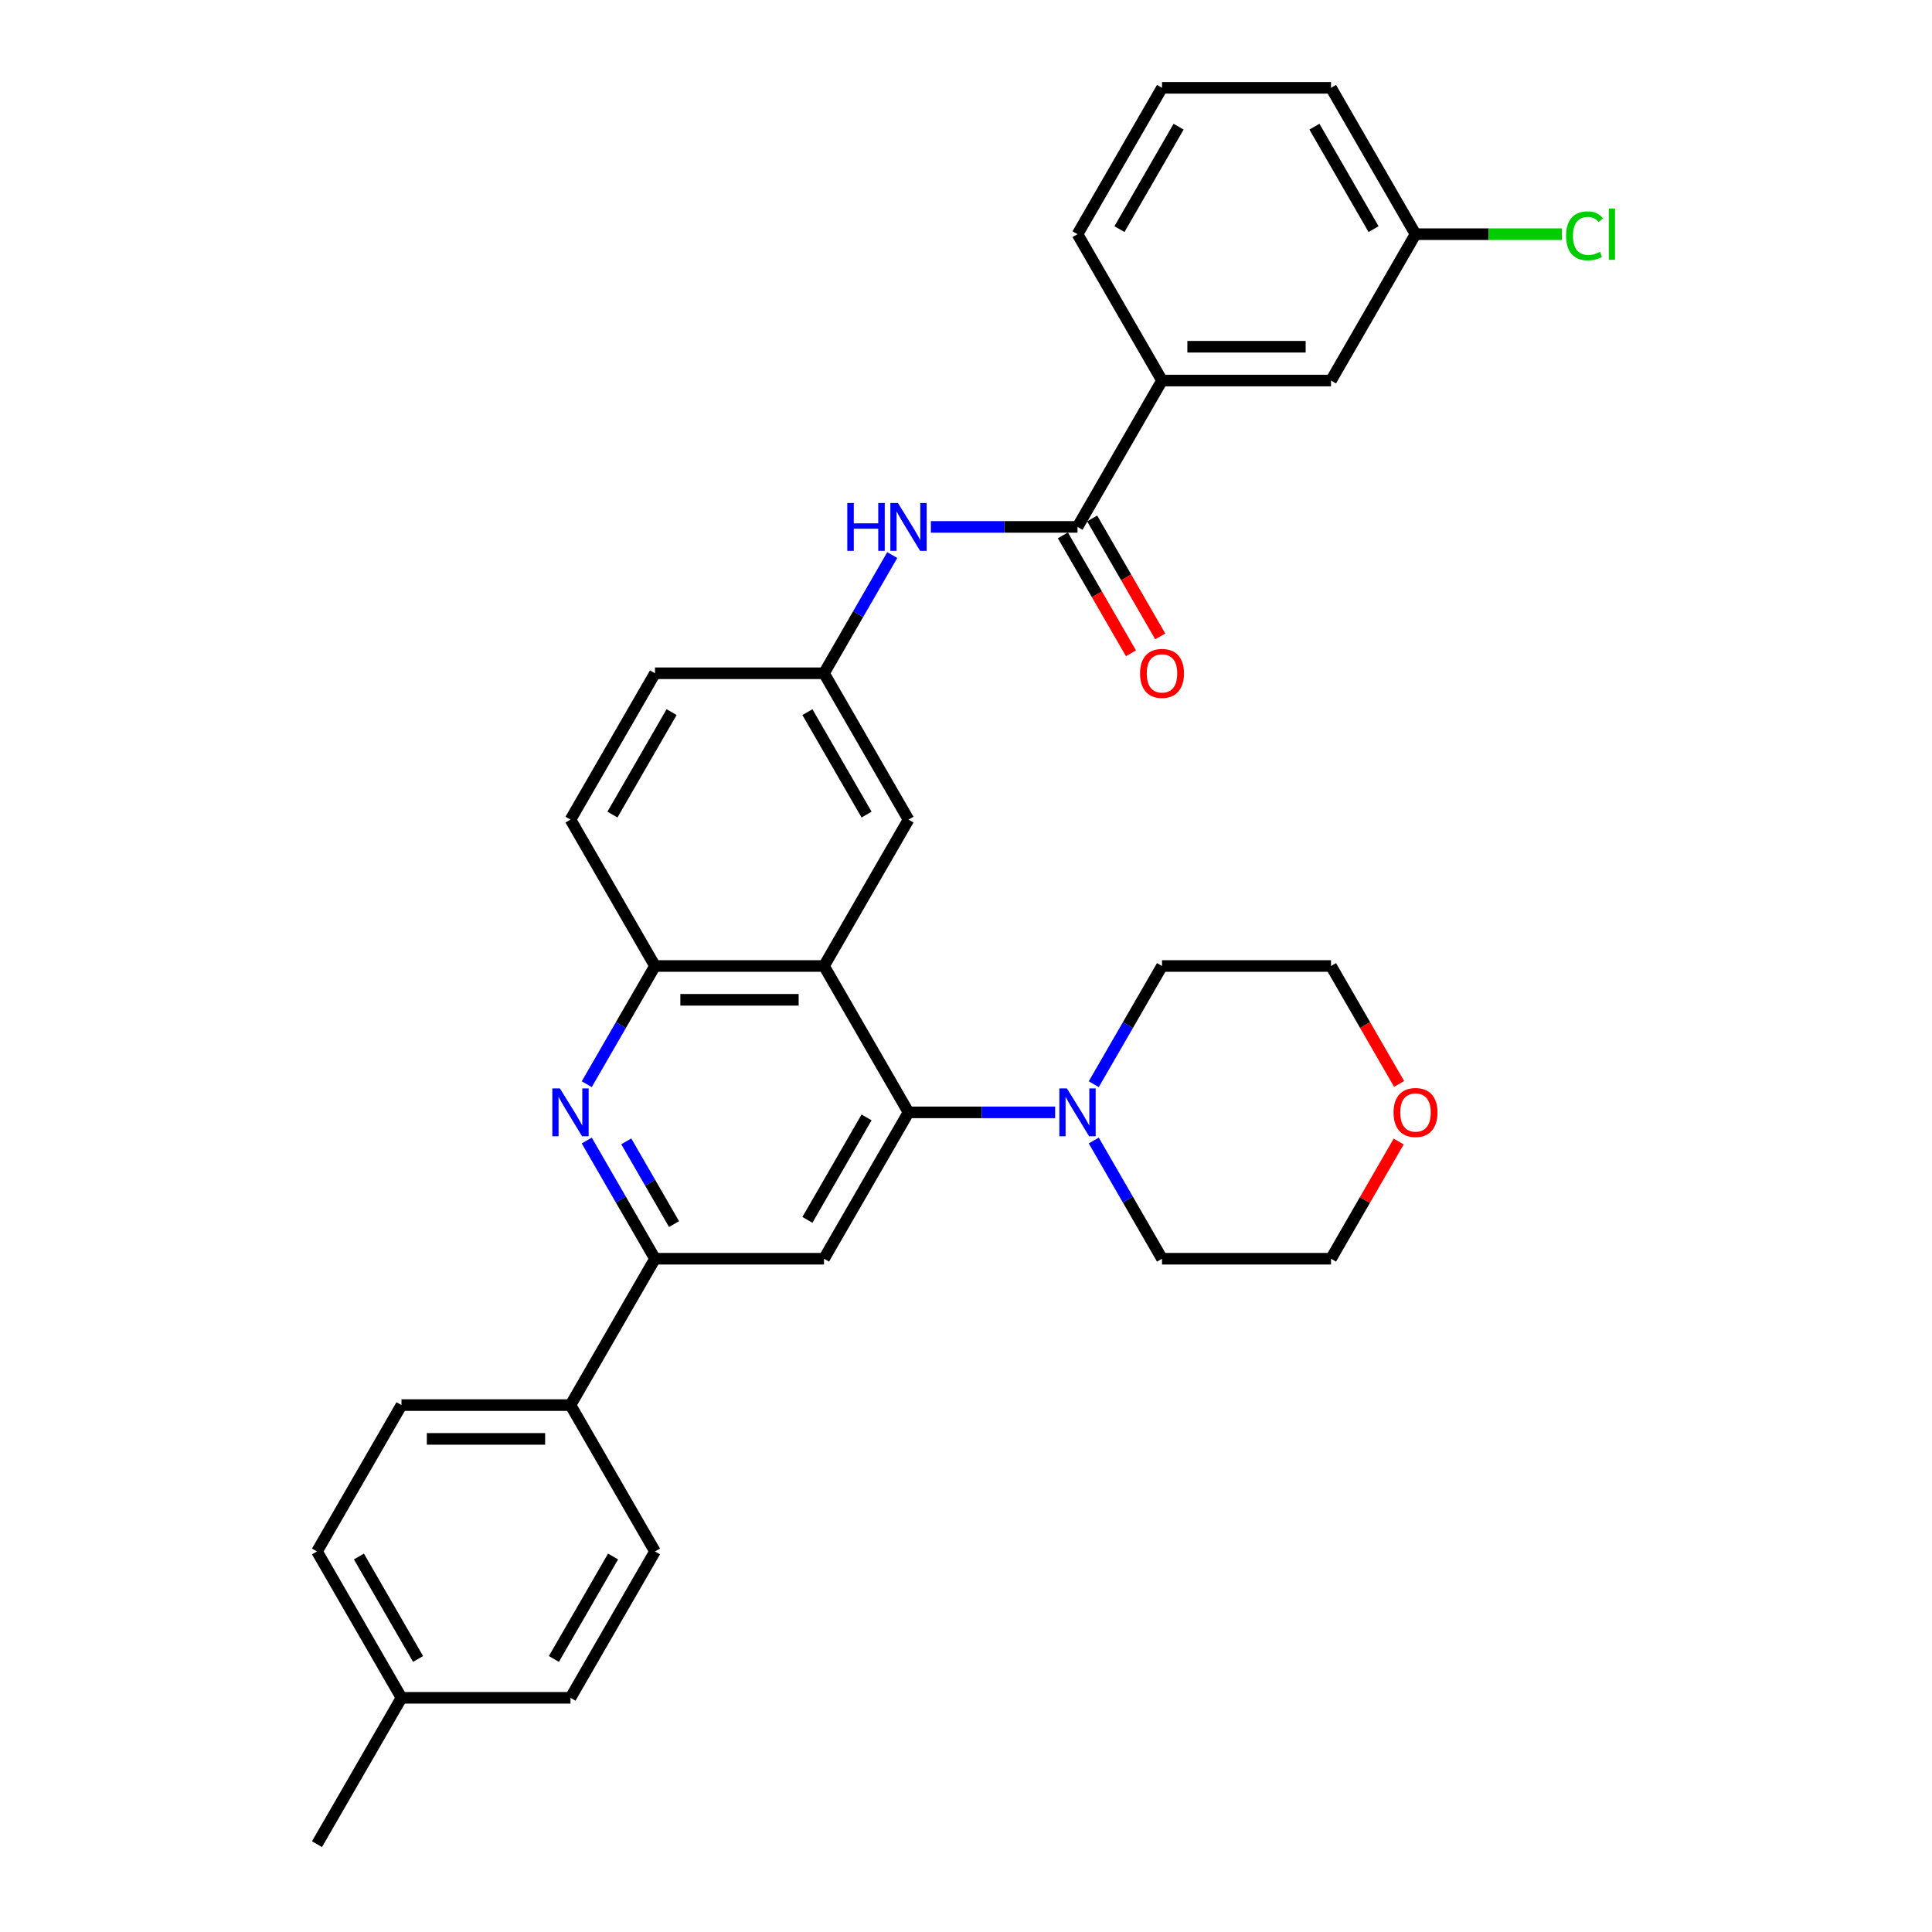 <?xml version='1.0' encoding='iso-8859-1'?>
<svg version='1.1' baseProfile='full'
              xmlns='http://www.w3.org/2000/svg'
                      xmlns:rdkit='http://www.rdkit.org/xml'
                      xmlns:xlink='http://www.w3.org/1999/xlink'
                  xml:space='preserve'
width='1000px' height='1000px' viewBox='0 0 1000 1000'>
<!-- END OF HEADER -->
<rect style='opacity:1.0;fill:#FFFFFF;stroke:none' width='1000' height='1000' x='0' y='0'> </rect>
<path class='bond-0' d='M 470.24,575.758 L 426.502,500' style='fill:none;fill-rule:evenodd;stroke:#000000;stroke-width:6px;stroke-linecap:butt;stroke-linejoin:miter;stroke-opacity:1' />
<path class='bond-2' d='M 470.24,575.758 L 426.502,651.515' style='fill:none;fill-rule:evenodd;stroke:#000000;stroke-width:6px;stroke-linecap:butt;stroke-linejoin:miter;stroke-opacity:1' />
<path class='bond-2' d='M 448.528,578.373 L 417.911,631.404' style='fill:none;fill-rule:evenodd;stroke:#000000;stroke-width:6px;stroke-linecap:butt;stroke-linejoin:miter;stroke-opacity:1' />
<path class='bond-6' d='M 470.24,575.758 L 508.188,575.758' style='fill:none;fill-rule:evenodd;stroke:#000000;stroke-width:6px;stroke-linecap:butt;stroke-linejoin:miter;stroke-opacity:1' />
<path class='bond-6' d='M 508.188,575.758 L 546.136,575.758' style='fill:none;fill-rule:evenodd;stroke:#0000FF;stroke-width:6px;stroke-linecap:butt;stroke-linejoin:miter;stroke-opacity:1' />
<path class='bond-5' d='M 426.502,500 L 339.024,500' style='fill:none;fill-rule:evenodd;stroke:#000000;stroke-width:6px;stroke-linecap:butt;stroke-linejoin:miter;stroke-opacity:1' />
<path class='bond-5' d='M 413.38,517.495 L 352.146,517.495' style='fill:none;fill-rule:evenodd;stroke:#000000;stroke-width:6px;stroke-linecap:butt;stroke-linejoin:miter;stroke-opacity:1' />
<path class='bond-9' d='M 426.502,500 L 470.24,424.242' style='fill:none;fill-rule:evenodd;stroke:#000000;stroke-width:6px;stroke-linecap:butt;stroke-linejoin:miter;stroke-opacity:1' />
<path class='bond-1' d='M 303.7,590.331 L 321.362,620.923' style='fill:none;fill-rule:evenodd;stroke:#0000FF;stroke-width:6px;stroke-linecap:butt;stroke-linejoin:miter;stroke-opacity:1' />
<path class='bond-1' d='M 321.362,620.923 L 339.024,651.515' style='fill:none;fill-rule:evenodd;stroke:#000000;stroke-width:6px;stroke-linecap:butt;stroke-linejoin:miter;stroke-opacity:1' />
<path class='bond-1' d='M 324.15,590.761 L 336.514,612.175' style='fill:none;fill-rule:evenodd;stroke:#0000FF;stroke-width:6px;stroke-linecap:butt;stroke-linejoin:miter;stroke-opacity:1' />
<path class='bond-1' d='M 336.514,612.175 L 348.877,633.59' style='fill:none;fill-rule:evenodd;stroke:#000000;stroke-width:6px;stroke-linecap:butt;stroke-linejoin:miter;stroke-opacity:1' />
<path class='bond-32' d='M 303.7,561.184 L 321.362,530.592' style='fill:none;fill-rule:evenodd;stroke:#0000FF;stroke-width:6px;stroke-linecap:butt;stroke-linejoin:miter;stroke-opacity:1' />
<path class='bond-32' d='M 321.362,530.592 L 339.024,500' style='fill:none;fill-rule:evenodd;stroke:#000000;stroke-width:6px;stroke-linecap:butt;stroke-linejoin:miter;stroke-opacity:1' />
<path class='bond-3' d='M 426.502,651.515 L 339.024,651.515' style='fill:none;fill-rule:evenodd;stroke:#000000;stroke-width:6px;stroke-linecap:butt;stroke-linejoin:miter;stroke-opacity:1' />
<path class='bond-10' d='M 339.024,651.515 L 295.286,727.273' style='fill:none;fill-rule:evenodd;stroke:#000000;stroke-width:6px;stroke-linecap:butt;stroke-linejoin:miter;stroke-opacity:1' />
<path class='bond-4' d='M 557.718,272.727 L 519.77,272.727' style='fill:none;fill-rule:evenodd;stroke:#000000;stroke-width:6px;stroke-linecap:butt;stroke-linejoin:miter;stroke-opacity:1' />
<path class='bond-4' d='M 519.77,272.727 L 481.822,272.727' style='fill:none;fill-rule:evenodd;stroke:#0000FF;stroke-width:6px;stroke-linecap:butt;stroke-linejoin:miter;stroke-opacity:1' />
<path class='bond-8' d='M 557.718,272.727 L 601.456,196.97' style='fill:none;fill-rule:evenodd;stroke:#000000;stroke-width:6px;stroke-linecap:butt;stroke-linejoin:miter;stroke-opacity:1' />
<path class='bond-12' d='M 550.142,277.101 L 567.764,307.623' style='fill:none;fill-rule:evenodd;stroke:#000000;stroke-width:6px;stroke-linecap:butt;stroke-linejoin:miter;stroke-opacity:1' />
<path class='bond-12' d='M 567.764,307.623 L 585.385,338.145' style='fill:none;fill-rule:evenodd;stroke:#FF0000;stroke-width:6px;stroke-linecap:butt;stroke-linejoin:miter;stroke-opacity:1' />
<path class='bond-12' d='M 565.293,268.353 L 582.915,298.875' style='fill:none;fill-rule:evenodd;stroke:#000000;stroke-width:6px;stroke-linecap:butt;stroke-linejoin:miter;stroke-opacity:1' />
<path class='bond-12' d='M 582.915,298.875 L 600.537,329.397' style='fill:none;fill-rule:evenodd;stroke:#FF0000;stroke-width:6px;stroke-linecap:butt;stroke-linejoin:miter;stroke-opacity:1' />
<path class='bond-14' d='M 339.024,500 L 295.286,424.242' style='fill:none;fill-rule:evenodd;stroke:#000000;stroke-width:6px;stroke-linecap:butt;stroke-linejoin:miter;stroke-opacity:1' />
<path class='bond-24' d='M 566.132,561.184 L 583.794,530.592' style='fill:none;fill-rule:evenodd;stroke:#0000FF;stroke-width:6px;stroke-linecap:butt;stroke-linejoin:miter;stroke-opacity:1' />
<path class='bond-24' d='M 583.794,530.592 L 601.456,500' style='fill:none;fill-rule:evenodd;stroke:#000000;stroke-width:6px;stroke-linecap:butt;stroke-linejoin:miter;stroke-opacity:1' />
<path class='bond-25' d='M 566.132,590.331 L 583.794,620.923' style='fill:none;fill-rule:evenodd;stroke:#0000FF;stroke-width:6px;stroke-linecap:butt;stroke-linejoin:miter;stroke-opacity:1' />
<path class='bond-25' d='M 583.794,620.923 L 601.456,651.515' style='fill:none;fill-rule:evenodd;stroke:#000000;stroke-width:6px;stroke-linecap:butt;stroke-linejoin:miter;stroke-opacity:1' />
<path class='bond-7' d='M 461.826,287.301 L 444.164,317.893' style='fill:none;fill-rule:evenodd;stroke:#0000FF;stroke-width:6px;stroke-linecap:butt;stroke-linejoin:miter;stroke-opacity:1' />
<path class='bond-7' d='M 444.164,317.893 L 426.502,348.485' style='fill:none;fill-rule:evenodd;stroke:#000000;stroke-width:6px;stroke-linecap:butt;stroke-linejoin:miter;stroke-opacity:1' />
<path class='bond-13' d='M 601.456,196.97 L 688.934,196.97' style='fill:none;fill-rule:evenodd;stroke:#000000;stroke-width:6px;stroke-linecap:butt;stroke-linejoin:miter;stroke-opacity:1' />
<path class='bond-13' d='M 614.578,179.474 L 675.812,179.474' style='fill:none;fill-rule:evenodd;stroke:#000000;stroke-width:6px;stroke-linecap:butt;stroke-linejoin:miter;stroke-opacity:1' />
<path class='bond-26' d='M 601.456,196.97 L 557.718,121.212' style='fill:none;fill-rule:evenodd;stroke:#000000;stroke-width:6px;stroke-linecap:butt;stroke-linejoin:miter;stroke-opacity:1' />
<path class='bond-11' d='M 470.24,424.242 L 426.502,348.485' style='fill:none;fill-rule:evenodd;stroke:#000000;stroke-width:6px;stroke-linecap:butt;stroke-linejoin:miter;stroke-opacity:1' />
<path class='bond-11' d='M 448.528,421.627 L 417.911,368.596' style='fill:none;fill-rule:evenodd;stroke:#000000;stroke-width:6px;stroke-linecap:butt;stroke-linejoin:miter;stroke-opacity:1' />
<path class='bond-16' d='M 295.286,727.273 L 207.808,727.273' style='fill:none;fill-rule:evenodd;stroke:#000000;stroke-width:6px;stroke-linecap:butt;stroke-linejoin:miter;stroke-opacity:1' />
<path class='bond-16' d='M 282.164,744.768 L 220.93,744.768' style='fill:none;fill-rule:evenodd;stroke:#000000;stroke-width:6px;stroke-linecap:butt;stroke-linejoin:miter;stroke-opacity:1' />
<path class='bond-17' d='M 295.286,727.273 L 339.024,803.03' style='fill:none;fill-rule:evenodd;stroke:#000000;stroke-width:6px;stroke-linecap:butt;stroke-linejoin:miter;stroke-opacity:1' />
<path class='bond-19' d='M 426.502,348.485 L 339.024,348.485' style='fill:none;fill-rule:evenodd;stroke:#000000;stroke-width:6px;stroke-linecap:butt;stroke-linejoin:miter;stroke-opacity:1' />
<path class='bond-18' d='M 688.934,196.97 L 732.672,121.212' style='fill:none;fill-rule:evenodd;stroke:#000000;stroke-width:6px;stroke-linecap:butt;stroke-linejoin:miter;stroke-opacity:1' />
<path class='bond-34' d='M 295.286,424.242 L 339.024,348.485' style='fill:none;fill-rule:evenodd;stroke:#000000;stroke-width:6px;stroke-linecap:butt;stroke-linejoin:miter;stroke-opacity:1' />
<path class='bond-34' d='M 316.998,421.627 L 347.615,368.596' style='fill:none;fill-rule:evenodd;stroke:#000000;stroke-width:6px;stroke-linecap:butt;stroke-linejoin:miter;stroke-opacity:1' />
<path class='bond-15' d='M 723.955,590.856 L 706.444,621.186' style='fill:none;fill-rule:evenodd;stroke:#FF0000;stroke-width:6px;stroke-linecap:butt;stroke-linejoin:miter;stroke-opacity:1' />
<path class='bond-15' d='M 706.444,621.186 L 688.934,651.515' style='fill:none;fill-rule:evenodd;stroke:#000000;stroke-width:6px;stroke-linecap:butt;stroke-linejoin:miter;stroke-opacity:1' />
<path class='bond-33' d='M 724.177,561.044 L 706.555,530.522' style='fill:none;fill-rule:evenodd;stroke:#FF0000;stroke-width:6px;stroke-linecap:butt;stroke-linejoin:miter;stroke-opacity:1' />
<path class='bond-33' d='M 706.555,530.522 L 688.934,500' style='fill:none;fill-rule:evenodd;stroke:#000000;stroke-width:6px;stroke-linecap:butt;stroke-linejoin:miter;stroke-opacity:1' />
<path class='bond-20' d='M 207.808,727.273 L 164.07,803.03' style='fill:none;fill-rule:evenodd;stroke:#000000;stroke-width:6px;stroke-linecap:butt;stroke-linejoin:miter;stroke-opacity:1' />
<path class='bond-21' d='M 339.024,803.03 L 295.286,878.788' style='fill:none;fill-rule:evenodd;stroke:#000000;stroke-width:6px;stroke-linecap:butt;stroke-linejoin:miter;stroke-opacity:1' />
<path class='bond-21' d='M 317.312,805.646 L 286.695,858.677' style='fill:none;fill-rule:evenodd;stroke:#000000;stroke-width:6px;stroke-linecap:butt;stroke-linejoin:miter;stroke-opacity:1' />
<path class='bond-23' d='M 732.672,121.212 L 770.541,121.212' style='fill:none;fill-rule:evenodd;stroke:#000000;stroke-width:6px;stroke-linecap:butt;stroke-linejoin:miter;stroke-opacity:1' />
<path class='bond-23' d='M 770.541,121.212 L 808.41,121.212' style='fill:none;fill-rule:evenodd;stroke:#00CC00;stroke-width:6px;stroke-linecap:butt;stroke-linejoin:miter;stroke-opacity:1' />
<path class='bond-36' d='M 732.672,121.212 L 688.934,45.455' style='fill:none;fill-rule:evenodd;stroke:#000000;stroke-width:6px;stroke-linecap:butt;stroke-linejoin:miter;stroke-opacity:1' />
<path class='bond-36' d='M 710.96,118.596 L 680.343,65.566' style='fill:none;fill-rule:evenodd;stroke:#000000;stroke-width:6px;stroke-linecap:butt;stroke-linejoin:miter;stroke-opacity:1' />
<path class='bond-35' d='M 164.07,803.03 L 207.808,878.788' style='fill:none;fill-rule:evenodd;stroke:#000000;stroke-width:6px;stroke-linecap:butt;stroke-linejoin:miter;stroke-opacity:1' />
<path class='bond-35' d='M 185.782,805.646 L 216.399,858.677' style='fill:none;fill-rule:evenodd;stroke:#000000;stroke-width:6px;stroke-linecap:butt;stroke-linejoin:miter;stroke-opacity:1' />
<path class='bond-22' d='M 295.286,878.788 L 207.808,878.788' style='fill:none;fill-rule:evenodd;stroke:#000000;stroke-width:6px;stroke-linecap:butt;stroke-linejoin:miter;stroke-opacity:1' />
<path class='bond-31' d='M 207.808,878.788 L 164.07,954.545' style='fill:none;fill-rule:evenodd;stroke:#000000;stroke-width:6px;stroke-linecap:butt;stroke-linejoin:miter;stroke-opacity:1' />
<path class='bond-29' d='M 601.456,500 L 688.934,500' style='fill:none;fill-rule:evenodd;stroke:#000000;stroke-width:6px;stroke-linecap:butt;stroke-linejoin:miter;stroke-opacity:1' />
<path class='bond-28' d='M 601.456,651.515 L 688.934,651.515' style='fill:none;fill-rule:evenodd;stroke:#000000;stroke-width:6px;stroke-linecap:butt;stroke-linejoin:miter;stroke-opacity:1' />
<path class='bond-27' d='M 557.718,121.212 L 601.456,45.455' style='fill:none;fill-rule:evenodd;stroke:#000000;stroke-width:6px;stroke-linecap:butt;stroke-linejoin:miter;stroke-opacity:1' />
<path class='bond-27' d='M 579.43,118.596 L 610.047,65.566' style='fill:none;fill-rule:evenodd;stroke:#000000;stroke-width:6px;stroke-linecap:butt;stroke-linejoin:miter;stroke-opacity:1' />
<path class='bond-30' d='M 601.456,45.455 L 688.934,45.455' style='fill:none;fill-rule:evenodd;stroke:#000000;stroke-width:6px;stroke-linecap:butt;stroke-linejoin:miter;stroke-opacity:1' />
<path  class='atom-2' d='M 289.81 563.371
L 297.927 576.492
Q 298.732 577.787, 300.027 580.131
Q 301.322 582.476, 301.392 582.616
L 301.392 563.371
L 304.681 563.371
L 304.681 588.144
L 301.287 588.144
L 292.574 573.798
Q 291.559 572.119, 290.474 570.194
Q 289.425 568.27, 289.11 567.675
L 289.11 588.144
L 285.891 588.144
L 285.891 563.371
L 289.81 563.371
' fill='#0000FF'/>
<path  class='atom-7' d='M 552.241 563.371
L 560.359 576.492
Q 561.164 577.787, 562.459 580.131
Q 563.753 582.476, 563.823 582.616
L 563.823 563.371
L 567.113 563.371
L 567.113 588.144
L 563.718 588.144
L 555.006 573.798
Q 553.991 572.119, 552.906 570.194
Q 551.857 568.27, 551.542 567.675
L 551.542 588.144
L 548.322 588.144
L 548.322 563.371
L 552.241 563.371
' fill='#0000FF'/>
<path  class='atom-8' d='M 438.556 260.34
L 441.915 260.34
L 441.915 270.873
L 454.582 270.873
L 454.582 260.34
L 457.941 260.34
L 457.941 285.114
L 454.582 285.114
L 454.582 273.672
L 441.915 273.672
L 441.915 285.114
L 438.556 285.114
L 438.556 260.34
' fill='#0000FF'/>
<path  class='atom-8' d='M 464.764 260.34
L 472.882 273.462
Q 473.687 274.757, 474.981 277.101
Q 476.276 279.446, 476.346 279.585
L 476.346 260.34
L 479.635 260.34
L 479.635 285.114
L 476.241 285.114
L 467.528 270.768
Q 466.514 269.088, 465.429 267.164
Q 464.379 265.239, 464.064 264.644
L 464.064 285.114
L 460.845 285.114
L 460.845 260.34
L 464.764 260.34
' fill='#0000FF'/>
<path  class='atom-13' d='M 590.084 348.555
Q 590.084 342.606, 593.023 339.282
Q 595.963 335.958, 601.456 335.958
Q 606.95 335.958, 609.889 339.282
Q 612.828 342.606, 612.828 348.555
Q 612.828 354.573, 609.854 358.002
Q 606.88 361.396, 601.456 361.396
Q 595.998 361.396, 593.023 358.002
Q 590.084 354.608, 590.084 348.555
M 601.456 358.597
Q 605.235 358.597, 607.265 356.078
Q 609.329 353.524, 609.329 348.555
Q 609.329 343.691, 607.265 341.242
Q 605.235 338.757, 601.456 338.757
Q 597.677 338.757, 595.613 341.207
Q 593.583 343.656, 593.583 348.555
Q 593.583 353.559, 595.613 356.078
Q 597.677 358.597, 601.456 358.597
' fill='#FF0000'/>
<path  class='atom-16' d='M 721.3 575.828
Q 721.3 569.879, 724.239 566.555
Q 727.179 563.231, 732.672 563.231
Q 738.166 563.231, 741.105 566.555
Q 744.044 569.879, 744.044 575.828
Q 744.044 581.846, 741.07 585.275
Q 738.096 588.669, 732.672 588.669
Q 727.214 588.669, 724.239 585.275
Q 721.3 581.881, 721.3 575.828
M 732.672 585.87
Q 736.451 585.87, 738.481 583.351
Q 740.545 580.796, 740.545 575.828
Q 740.545 570.964, 738.481 568.514
Q 736.451 566.03, 732.672 566.03
Q 728.893 566.03, 726.829 568.479
Q 724.799 570.929, 724.799 575.828
Q 724.799 580.831, 726.829 583.351
Q 728.893 585.87, 732.672 585.87
' fill='#FF0000'/>
<path  class='atom-24' d='M 810.597 122.069
Q 810.597 115.911, 813.466 112.692
Q 816.37 109.438, 821.864 109.438
Q 826.973 109.438, 829.702 113.042
L 827.393 114.931
Q 825.398 112.307, 821.864 112.307
Q 818.12 112.307, 816.126 114.826
Q 814.166 117.311, 814.166 122.069
Q 814.166 126.968, 816.195 129.487
Q 818.26 132.007, 822.249 132.007
Q 824.978 132.007, 828.162 130.362
L 829.142 132.987
Q 827.847 133.826, 825.888 134.316
Q 823.928 134.806, 821.759 134.806
Q 816.37 134.806, 813.466 131.517
Q 810.597 128.228, 810.597 122.069
' fill='#00CC00'/>
<path  class='atom-24' d='M 832.711 107.933
L 835.93 107.933
L 835.93 134.491
L 832.711 134.491
L 832.711 107.933
' fill='#00CC00'/>
</svg>
